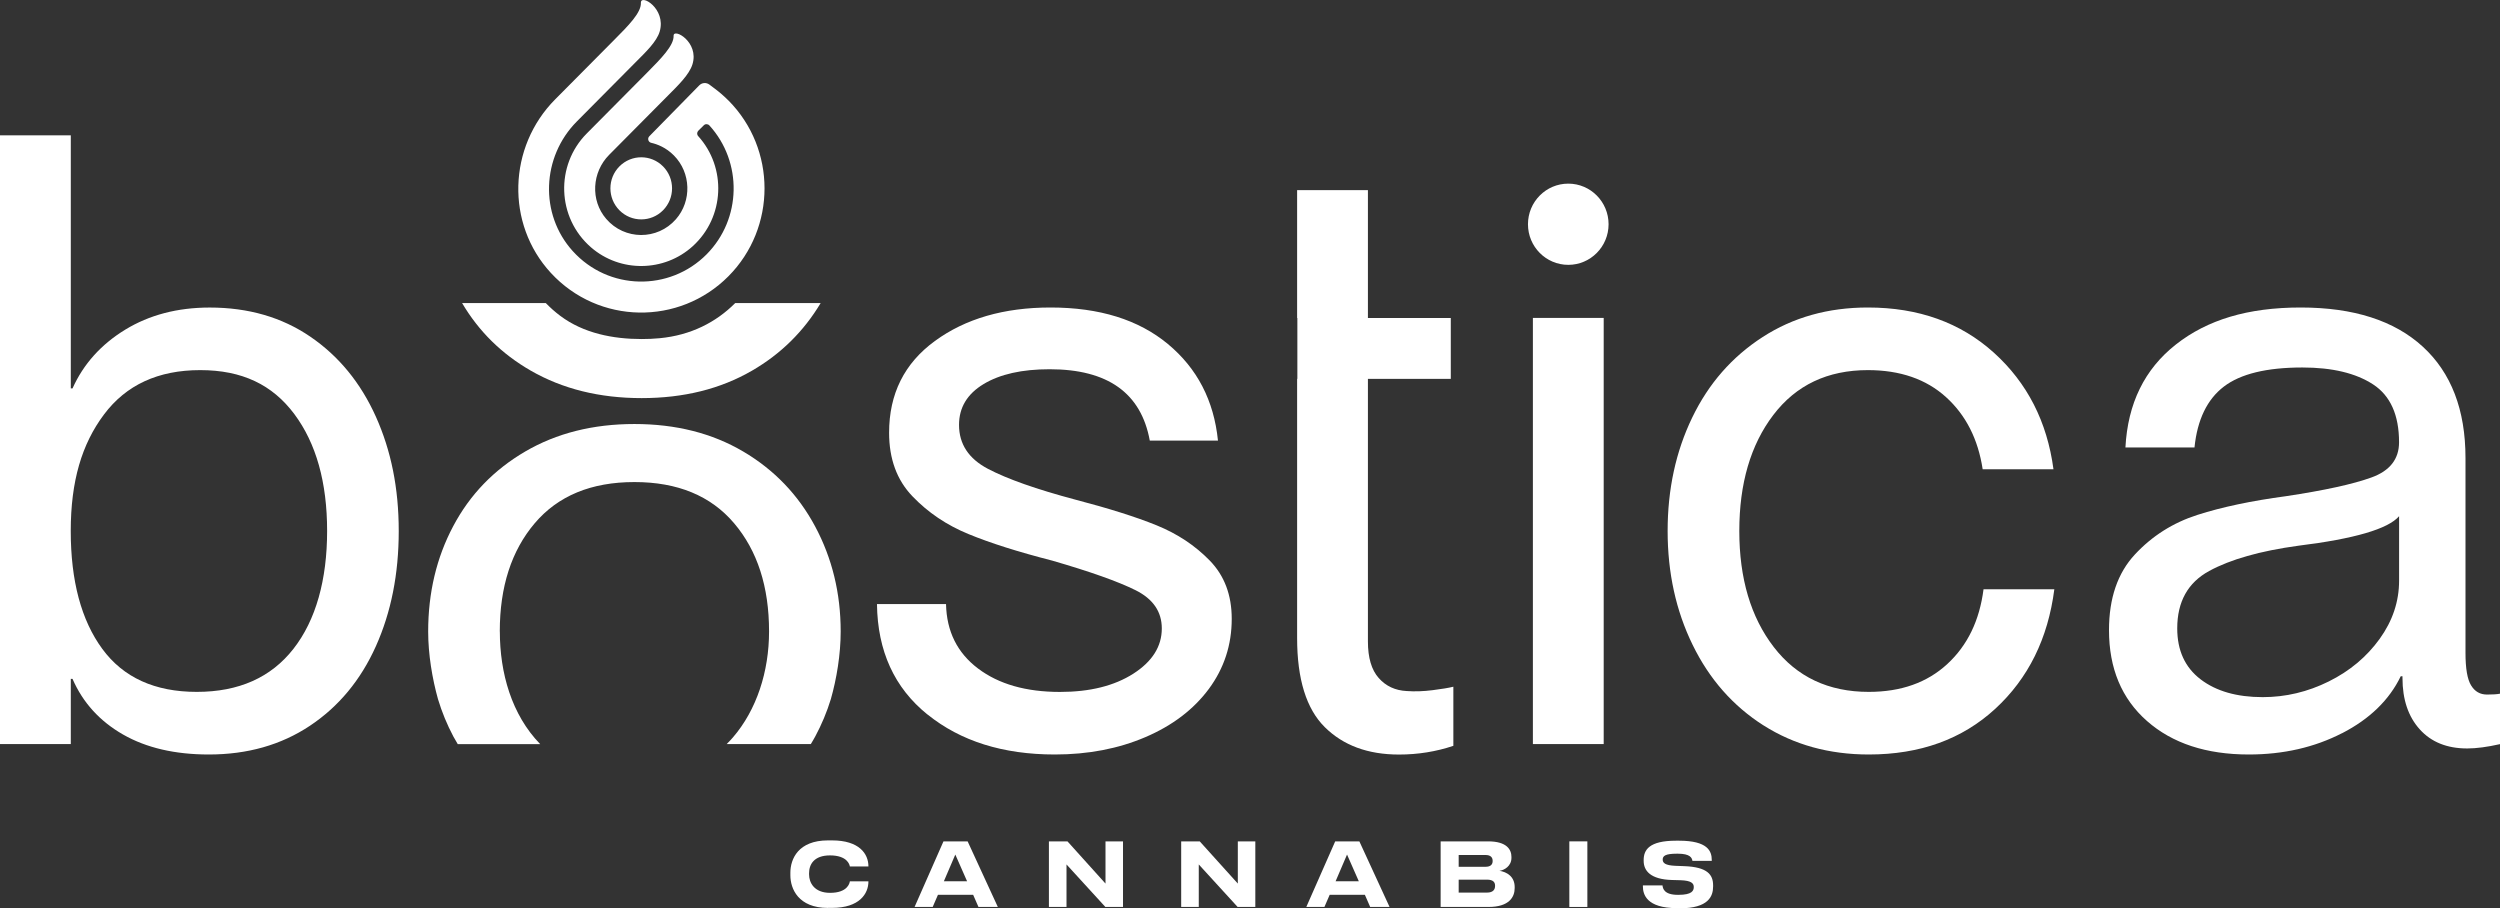 <svg xmlns="http://www.w3.org/2000/svg" width="234" height="85" viewBox="0 0 234 85" fill="none"><rect x="0" y="0" width="234" height="85" fill="#333333" stroke="none"/><g clip-path="url(#clip0_2036_441)"><path d="M77.502 84.983C74.716 84.983 73.979 83.182 73.979 81.929V81.683C73.979 80.402 74.716 78.661 77.502 78.661H77.878C80.433 78.661 81.284 79.924 81.284 81.086V81.104H79.547C79.524 80.931 79.303 80.065 77.688 80.065C76.195 80.065 75.729 80.908 75.729 81.733V81.847C75.729 82.608 76.204 83.57 77.697 83.57C79.321 83.57 79.524 82.676 79.547 82.49H81.284V82.512C81.284 83.633 80.465 84.978 77.878 84.978H77.502V84.983Z" fill="white"></path><path d="M91.588 84.891H93.397L90.57 78.752H88.309L85.604 84.891H87.3L87.793 83.752H91.086L91.584 84.891H91.588ZM88.345 82.489L89.417 79.987L90.52 82.489H88.34H88.345Z" fill="white"></path><path d="M99.825 80.912V84.891H98.178V78.752H99.915L103.475 82.703V78.752H105.113V84.891H103.462L99.825 80.912Z" fill="white"></path><path d="M112.205 80.912V84.891H110.559V78.752H112.296L115.86 82.703V78.752H117.498V84.891H115.842L112.205 80.912Z" fill="white"></path><path d="M128.254 84.891H130.063L127.236 78.752H124.975L122.27 84.891H123.966L124.459 83.752H127.752L128.249 84.891H128.254ZM125.011 82.489L126.083 79.987L127.186 82.489H125.006H125.011Z" fill="white"></path><path d="M141.774 83.118V83.027C141.774 82.047 141.037 81.61 140.349 81.509C140.806 81.45 141.471 81.063 141.471 80.297V80.206C141.471 79.522 141.037 78.752 139.291 78.752H134.844V84.891H139.318C141.277 84.891 141.774 83.952 141.774 83.118ZM136.532 81.126V80.028H139.047C139.544 80.028 139.712 80.274 139.712 80.575V80.593C139.712 80.88 139.558 81.131 139.047 81.131H136.532V81.126ZM136.532 83.547V82.334H139.178C139.775 82.334 139.938 82.59 139.938 82.895V82.927C139.938 83.241 139.775 83.547 139.178 83.547H136.532Z" fill="white"></path><path d="M148.577 78.752H146.89V84.891H148.577V78.752Z" fill="white"></path><path d="M156.959 85.001C154.1 85.001 153.775 83.697 153.775 82.963V82.872H155.611C155.634 83.146 155.751 83.757 157.045 83.757H157.104C158.375 83.757 158.538 83.369 158.538 83.023C158.538 82.676 158.298 82.421 157.294 82.389L156.484 82.367C154.485 82.307 153.847 81.501 153.847 80.575V80.502C153.847 79.554 154.353 78.689 156.878 78.689H157.158C159.854 78.689 160.22 79.677 160.22 80.489V80.58H158.411C158.37 80.306 158.216 79.905 157.045 79.905H156.963C155.882 79.905 155.629 80.111 155.629 80.452C155.629 80.767 155.851 80.999 156.81 81.04L157.651 81.072C159.822 81.154 160.347 81.874 160.347 82.872V82.973C160.347 83.871 159.935 85.019 157.208 85.019H156.968L156.959 85.001Z" fill="white"></path><path d="M6.785 63.538C7.753 65.763 9.332 67.499 11.512 68.748C13.692 69.997 16.37 70.621 19.55 70.621C23.159 70.621 26.308 69.728 29.003 67.936C31.695 66.145 33.758 63.661 35.182 60.489C36.607 57.313 37.322 53.721 37.322 49.706C37.322 45.691 36.607 42.177 35.182 39C33.753 35.823 31.708 33.33 29.044 31.512C26.38 29.693 23.241 28.786 19.631 28.786C16.614 28.786 13.977 29.479 11.715 30.86C9.454 32.246 7.812 34.073 6.789 36.352H6.627V12.666H0V69.646H6.627V63.543H6.789L6.785 63.538ZM9.571 60.731C7.604 58.046 6.622 54.368 6.622 49.701C6.622 45.034 7.658 41.562 9.734 38.795C11.806 36.029 14.809 34.643 18.74 34.643C22.671 34.643 25.498 36.015 27.547 38.754C29.591 41.493 30.618 45.144 30.618 49.701C30.618 54.259 29.569 58.046 27.466 60.731C25.367 63.415 22.35 64.76 18.419 64.76C14.488 64.76 11.539 63.415 9.571 60.731Z" fill="white"></path><path d="M86.811 66.879C83.713 64.382 82.139 60.936 82.085 56.543H88.548C88.603 59.095 89.598 61.1 91.538 62.568C93.479 64.036 96.034 64.765 99.214 64.765C102.014 64.765 104.303 64.195 106.081 63.056C107.858 61.916 108.745 60.503 108.745 58.822C108.745 57.249 107.922 56.055 106.28 55.239C104.638 54.423 102.037 53.503 98.486 52.473C95.306 51.657 92.696 50.832 90.652 49.989C88.603 49.15 86.857 47.97 85.4 46.448C83.944 44.93 83.22 42.947 83.22 40.505C83.22 36.867 84.645 34.005 87.504 31.918C90.358 29.831 93.967 28.782 98.328 28.782C102.905 28.782 106.569 29.922 109.315 32.2C112.061 34.479 113.621 37.492 114.001 41.238H107.619C106.809 36.79 103.688 34.561 98.246 34.561C95.659 34.561 93.601 35.022 92.067 35.947C90.534 36.872 89.765 38.144 89.765 39.771C89.765 41.562 90.665 42.934 92.47 43.882C94.275 44.83 97.007 45.796 100.671 46.771C103.792 47.587 106.325 48.385 108.265 49.173C110.206 49.962 111.861 51.06 113.232 52.468C114.607 53.881 115.29 55.695 115.29 57.924C115.29 60.367 114.575 62.55 113.151 64.478C111.721 66.406 109.745 67.91 107.212 68.994C104.678 70.079 101.851 70.621 98.73 70.621C93.881 70.621 89.91 69.373 86.816 66.875L86.811 66.879Z" fill="white"></path><path d="M123.998 68.059C122.274 66.35 121.41 63.57 121.41 59.715V35.459H121.433V29.762H121.41V17.798H128.037V29.762H135.794V35.459H128.037V60.043C128.037 61.56 128.372 62.7 129.046 63.461C129.72 64.222 130.593 64.628 131.669 64.682C132.424 64.737 133.23 64.71 134.094 64.6C134.953 64.491 135.6 64.386 136.034 64.277V69.81C134.419 70.352 132.723 70.626 130.945 70.626C128.037 70.626 125.721 69.769 123.998 68.059Z" fill="white"></path><path d="M165.06 67.896C162.206 66.077 159.999 63.571 158.434 60.367C156.868 57.167 156.09 53.612 156.09 49.702C156.09 45.791 156.859 42.255 158.393 39.078C159.926 35.901 162.12 33.395 164.979 31.549C167.833 29.703 171.117 28.782 174.835 28.782C179.575 28.782 183.506 30.195 186.632 33.016C189.753 35.837 191.612 39.474 192.205 43.923H185.578C185.148 41.102 184.004 38.85 182.145 37.168C180.286 35.486 177.848 34.643 174.835 34.643C171.063 34.643 168.118 36.042 165.987 38.836C163.857 41.63 162.799 45.254 162.799 49.702C162.799 54.15 163.875 57.773 166.028 60.567C168.181 63.361 171.144 64.76 174.916 64.76C177.934 64.76 180.381 63.894 182.267 62.153C184.153 60.417 185.284 58.083 185.659 55.153H192.286C191.693 59.765 189.848 63.498 186.754 66.346C183.656 69.195 179.711 70.621 174.921 70.621C171.203 70.621 167.919 69.71 165.065 67.896H165.06Z" fill="white"></path><path d="M219.218 68.63C221.801 67.299 223.633 65.526 224.709 63.297H224.872V63.461C224.872 65.471 225.41 67.071 226.487 68.265C227.563 69.459 229.042 70.056 230.929 70.056C231.788 70.056 232.815 69.919 234 69.651V64.929C233.729 64.984 233.326 65.011 232.788 65.011C232.141 65.011 231.643 64.728 231.295 64.154C230.942 63.584 230.77 62.568 230.77 61.1V42.865C230.77 38.362 229.436 34.889 226.772 32.447C224.107 30.004 220.294 28.782 215.341 28.782C210.388 28.782 206.602 29.935 203.667 32.242C200.731 34.548 199.157 37.765 198.94 41.885H205.404C205.67 39.279 206.589 37.383 208.149 36.188C209.71 34.994 212.161 34.397 215.5 34.397C218.3 34.397 220.507 34.926 222.126 35.983C223.741 37.041 224.551 38.846 224.551 41.398C224.551 42.975 223.687 44.073 221.963 44.693C220.24 45.317 217.571 45.901 213.966 46.443C210.737 46.876 207.973 47.459 205.684 48.193C203.395 48.927 201.441 50.162 199.826 51.899C198.212 53.635 197.402 55.996 197.402 58.981C197.402 62.563 198.587 65.398 200.957 67.486C203.327 69.573 206.503 70.621 210.492 70.621C213.722 70.621 216.63 69.956 219.218 68.625V68.63ZM205.969 63.58C204.517 62.468 203.789 60.882 203.789 58.817C203.789 56.319 204.784 54.533 206.779 53.444C208.769 52.359 211.546 51.57 215.102 51.083C220.38 50.431 223.529 49.51 224.555 48.316V54.342C224.555 56.297 223.949 58.115 222.737 59.797C221.525 61.479 219.937 62.81 217.969 63.785C216.002 64.76 213.944 65.252 211.791 65.252C209.366 65.252 207.43 64.696 205.974 63.584L205.969 63.58Z" fill="white"></path><path d="M150.106 29.757H143.479V69.645H150.106V29.757Z" fill="white"></path><path d="M146.791 24.79C148.874 24.79 150.563 23.088 150.563 20.989C150.563 18.889 148.874 17.188 146.791 17.188C144.707 17.188 143.018 18.889 143.018 20.989C143.018 23.088 144.707 24.79 146.791 24.79Z" fill="white"></path><path d="M46.78 59.104C46.78 54.925 47.87 51.547 50.05 48.977C52.231 46.406 55.343 45.121 59.382 45.121C63.421 45.121 66.533 46.406 68.714 48.977C70.894 51.547 71.984 54.92 71.984 59.104C71.984 62.85 70.826 66.446 68.591 69.035C68.411 69.245 68.212 69.445 68.017 69.646H75.892C76.037 69.404 76.182 69.167 76.313 68.921C76.91 67.809 77.398 66.642 77.769 65.43C78.308 63.539 78.688 61.246 78.688 59.109C78.688 55.531 77.891 52.258 76.304 49.287C74.716 46.315 72.468 43.973 69.559 42.259C66.651 40.545 63.258 39.688 59.382 39.688C55.506 39.688 52.099 40.545 49.164 42.259C46.228 43.973 43.98 46.302 42.42 49.25C40.855 52.199 40.077 55.485 40.077 59.113C40.077 61.255 40.465 63.543 40.995 65.435C41.361 66.651 41.841 67.814 42.429 68.926C42.56 69.172 42.705 69.413 42.845 69.65H50.562C47.879 66.888 46.785 62.983 46.785 59.109L46.78 59.104Z" fill="white"></path><path d="M49.679 34.692C52.66 36.406 56.121 37.263 60.056 37.263C63.991 37.263 67.438 36.406 70.392 34.692C73.097 33.124 75.232 31.01 76.815 28.366H68.818C67.026 30.162 64.665 31.379 61.748 31.657C61.187 31.712 60.621 31.734 60.056 31.734C57.383 31.734 54.619 31.197 52.443 29.565C51.95 29.196 51.502 28.795 51.086 28.366H43.252C44.812 31.01 46.947 33.12 49.679 34.692ZM68.18 9.406C67.782 9.005 67.352 8.632 66.9 8.294L66.398 7.916C66.108 7.702 65.706 7.729 65.452 7.989L60.775 12.756C60.576 12.961 60.676 13.303 60.952 13.367C61.513 13.495 62.336 13.8 63.078 14.552C64.683 16.17 64.765 18.809 63.263 20.523C61.526 22.501 58.459 22.487 56.74 20.486C55.243 18.745 55.401 16.115 57.021 14.488L62.566 8.901C63.467 7.994 64.516 6.986 64.814 6.02C65.461 3.924 63.028 2.588 63.05 3.349C63.078 4.27 61.879 5.478 60.526 6.845L54.917 12.497C51.973 15.464 52.109 20.372 55.325 23.157C58.057 25.522 62.168 25.472 64.842 23.043C67.845 20.313 68.017 15.678 65.348 12.738C65.217 12.592 65.226 12.373 65.362 12.237C65.588 12.014 65.877 11.726 65.877 11.726C66.022 11.581 66.257 11.59 66.398 11.74C69.51 15.158 69.424 20.491 66.14 23.804C62.666 27.304 56.953 27.204 53.606 23.499C50.48 20.04 50.702 14.684 53.986 11.375L59.504 5.815C60.409 4.904 61.476 3.905 61.752 2.935C62.363 0.802 59.956 -0.611 59.988 0.268C60.02 1.189 58.83 2.388 57.464 3.76L51.959 9.306C47.554 13.745 47.318 20.946 51.561 25.545C56.03 30.39 63.58 30.49 68.184 25.855C72.685 21.32 72.685 13.941 68.184 9.406H68.18ZM57.98 15.573C56.853 16.708 56.853 18.549 57.98 19.684C59.106 20.819 60.934 20.819 62.06 19.684C63.186 18.549 63.186 16.708 62.06 15.573C60.934 14.438 59.106 14.438 57.98 15.573Z" fill="white"></path></g><defs><clipPath id="clip0_2036_441"><rect width="234" height="85" fill="white"></rect></clipPath></defs></svg>